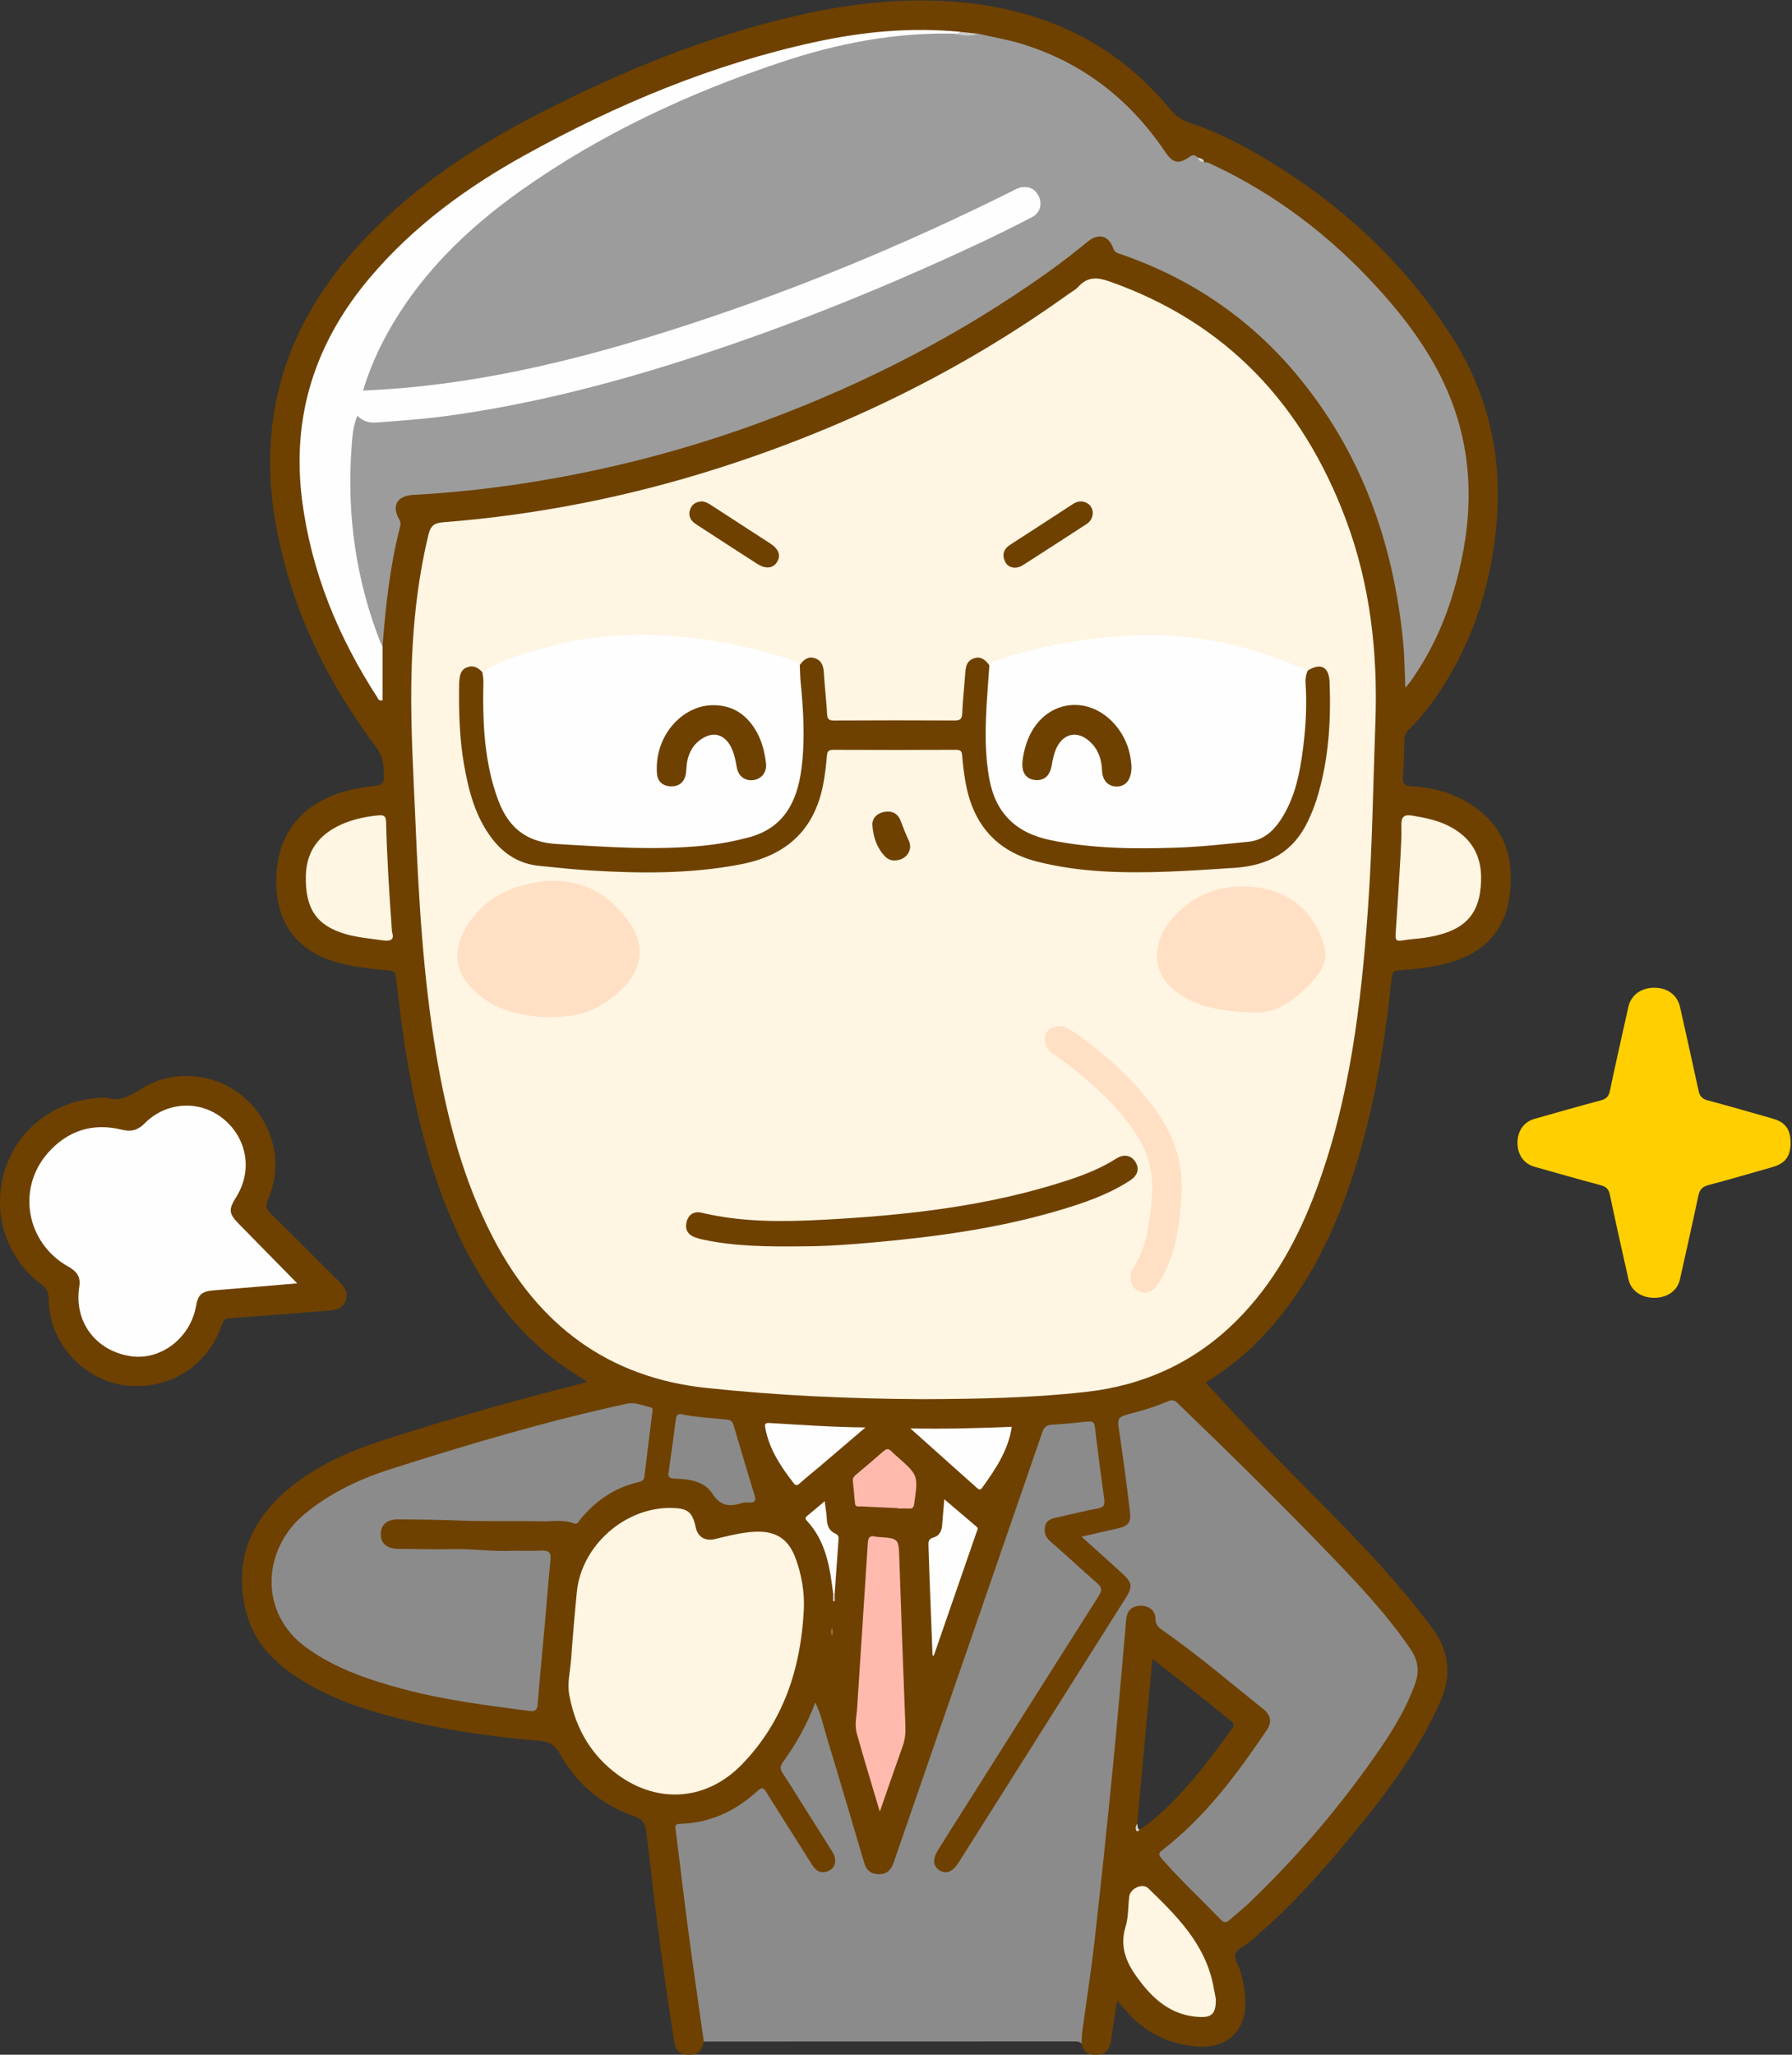 <?xml version="1.0" encoding="UTF-8"?>
<!DOCTYPE svg PUBLIC "-//W3C//DTD SVG 1.1//EN" "http://www.w3.org/Graphics/SVG/1.1/DTD/svg11.dtd">
<svg version="1.1" xmlns="http://www.w3.org/2000/svg" xmlns:xlink="http://www.w3.org/1999/xlink" x="0" y="0" width="971" height="1113" viewBox="0, 0, 971, 1113">
  <rect x="0" y="0" width="971" height="1113" fill="#333333" stroke="none"/>
  <defs>
    <clipPath id="Clip_1">
      <path d="M-0,1113 L970.221,1113 L970.221,0.21 L-0,0.21 z"/>
    </clipPath>
  </defs>
  <g id="Layer_1">
    <g clip-path="url(#Clip_1)">
      <path d="M617.407,991.093 C614.701,990.883 615.935,989.176 616.174,987.847 C618.012,967.989 619.849,948.131 621.688,928.273 C622.576,918.689 623.467,909.105 624.439,898.622 C633.102,905.367 641.338,911.717 649.502,918.159 C655.246,922.692 660.889,927.351 666.582,931.948 C668.02,933.109 669.372,933.898 667.671,936.245 C653.989,955.128 640.074,973.781 621.54,988.357 C620.246,989.375 618.789,990.186 617.407,991.093 z M797.971,436.395 C788.06,429.768 776.929,426.548 765.101,425.943 C761.05,425.735 759.796,424.372 760.181,420.288 C760.789,413.837 760.841,407.329 760.968,400.841 C761.013,398.527 761.752,396.833 763.417,395.184 C770.423,388.247 776.416,380.468 781.701,372.16 C799.305,344.488 808.563,314.062 811.065,281.528 C813.887,244.833 805.606,211.053 785.221,180.047 C761.571,144.075 731.303,115.127 695.242,91.991 C679.398,81.825 662.98,72.658 645.076,66.652 C640.441,65.097 637.118,62.88 634.064,59.165 C606.61,25.768 570.854,7.572 528.315,2.057 C495.344,-2.216 462.867,1.303 430.711,8.733 C382.655,19.837 337.368,38.391 293.59,60.747 C257.828,79.009 224.518,100.858 196.752,130.289 C154.823,174.73 138.32,226.727 150.041,287.246 C158.429,330.555 177.086,369.095 203.397,404.136 C206.253,407.939 207.658,411.69 207.871,416.305 C208.279,425.175 208.408,425.148 199.729,426.102 C197.747,426.319 195.779,426.698 193.815,427.061 C167.925,431.848 151.932,447.361 149.937,471.685 C147.885,496.698 158.658,514.621 182.72,521.354 C192.088,523.976 201.689,524.817 211.28,525.776 C213.558,526.004 214.297,526.618 214.55,528.931 C215.672,539.188 216.872,549.442 218.352,559.652 C223.451,594.814 231.084,629.338 245.339,662.077 C257.867,690.849 274.823,716.415 299.824,736.042 C305.552,740.539 311.75,744.356 318.155,748.432 C317.341,748.767 317.066,748.92 316.771,748.995 C280.199,758.261 243.868,768.402 207.976,780.019 C187.785,786.554 168.453,795.128 152.597,809.775 C133.705,827.228 127.048,848.73 133.512,873.655 C137.806,890.213 149.369,901.389 163.486,910.181 C179.772,920.324 197.74,926.244 216.171,930.882 C241.237,937.19 266.754,940.868 292.482,943.009 C297.518,943.429 300.538,944.979 303.181,949.696 C312.284,965.938 325.756,977.649 343.423,983.736 C348.505,985.487 349.732,988.072 350.271,992.782 C354.572,1030.31 359.23,1067.8 365.192,1105.12 C365.882,1109.43 367.229,1112.83 372.415,1112.98 C378.145,1113.14 379.769,1111.94 381.378,1106 C382.587,1104.54 382.247,1102.9 381.993,1101.23 C377.917,1074.57 374.279,1047.84 370.984,1021.07 C369.866,1011.98 368.73,1002.9 367.591,993.815 C367.264,991.206 367.465,989.401 370.921,989.167 C385.58,988.175 398.231,982.161 409.39,972.891 C412.139,970.607 413.776,970.671 415.632,973.756 C418.292,978.18 421.02,982.569 423.841,986.894 C429.21,995.126 434.074,1003.69 439.737,1011.72 C442.148,1015.14 446.21,1016.03 449.457,1014.4 C452.84,1012.71 454.332,1008.57 453.025,1004.48 C452.667,1003.36 452.051,1002.36 451.435,1001.37 C443.704,988.916 435.85,976.537 427.962,964.18 C423.793,957.647 423.733,957.692 427.927,951.373 C433.506,942.966 438.735,934.373 441.895,924.705 C444.385,934.081 447.382,943.254 450.082,952.513 C455.539,971.224 461.156,989.887 466.851,1008.53 C468.77,1014.81 472.609,1017.23 478.415,1016.05 C483.027,1015.1 484.587,1011.39 485.956,1007.54 C499.398,969.709 512.344,931.706 525.476,893.768 C538.771,855.356 552.134,816.968 565.246,778.493 C566.504,774.803 568.651,773.101 572.349,772.611 C576.982,771.998 581.696,772.781 586.287,771.663 C589.948,770.772 591.813,771.958 592.301,775.972 C593.727,787.705 595.202,799.434 596.942,811.126 C597.425,814.369 595.983,815.639 593.047,816.215 C586.509,817.498 580.03,819.07 573.521,820.498 C569.817,821.311 566.204,822.265 565.288,826.617 C564.416,830.762 566.081,833.893 569.256,836.709 C576.853,843.446 584.236,850.426 591.966,857.013 C595.05,859.642 595.315,862.085 593.061,865.614 C585.798,876.985 578.674,888.447 571.44,899.836 C550.183,933.304 529.189,966.937 507.85,1000.35 C506.771,1002.04 505.799,1003.8 505.382,1005.79 C504.663,1009.21 505.494,1012.17 508.591,1014.02 C511.824,1015.95 514.994,1015.35 517.876,1013.08 C519.077,1012.13 519.737,1010.74 520.547,1009.48 C540.194,978.942 559.31,948.063 578.78,917.407 C589.675,900.252 600.583,883.102 611.26,865.809 C614.641,860.334 614.335,856.962 609.969,852.386 C607.669,849.975 605.156,847.791 602.67,845.57 C598.272,841.639 593.659,837.911 589.061,833.307 C595.142,831.228 600.772,830.589 606.179,829.095 C611.836,827.532 613.506,825.295 613.529,819.44 C613.535,817.766 613.265,816.127 613.028,814.475 C611.089,800.961 609.461,787.404 607.615,773.877 C607.201,770.847 607.244,768.241 611.101,767.388 C618.269,765.804 625.24,763.521 632.089,760.888 C634.376,760.009 636.323,760.273 637.986,762.108 C642.811,767.429 648.677,771.623 653.702,776.743 C679.838,803.372 707.024,828.973 732.286,856.458 C742.646,867.729 752.612,879.333 761.734,891.704 C767.555,899.597 767.77,906.947 764.117,915.493 C756.178,934.065 744.492,950.259 732.514,966.274 C721.432,981.089 709.425,995.166 696.858,1008.72 C687.581,1018.73 678.078,1028.56 667.526,1037.3 C665.316,1039.13 663.439,1039.95 661.098,1037.49 C651.807,1027.71 641.696,1018.74 632.84,1008.52 C630.163,1005.43 629.996,1003.83 633.326,1001.08 C654.723,983.393 671.644,961.791 686.851,938.772 C690.639,933.038 689.92,928.557 684.601,924.245 C667.264,910.19 650.22,895.752 631.927,882.92 C629.482,881.205 627.926,879.277 627.215,876.253 C625.912,870.703 622.371,868.335 617.063,868.795 C612.132,869.223 609.537,872.175 608.987,877.874 C608.141,886.651 607.496,895.448 606.659,904.22 C604.81,923.592 602.943,942.964 601.108,962.337 C599.085,983.703 596.914,1005.06 594.617,1026.39 C591.963,1051.05 589.064,1075.69 585.212,1100.2 C584.841,1102.56 584.972,1104.85 586.056,1107.02 C586.816,1110.71 588.78,1112.89 592.822,1112.99 C598.87,1113.15 601.131,1111.21 602.137,1104.55 C603.155,1097.82 604.137,1091.08 605.247,1083.59 C606.927,1085.53 607.916,1086.64 608.865,1087.78 C619.403,1100.44 632.707,1107.49 649.315,1108.62 C664.207,1109.63 674.484,1100.69 674.766,1085.88 C674.885,1079.65 673.756,1073.63 672.037,1067.7 C671.119,1064.53 668.595,1060.99 669.381,1058.41 C670.168,1055.82 674.226,1054.27 676.762,1052.16 C698.763,1033.86 717.586,1012.5 735.587,990.406 C751.052,971.42 765.677,951.819 776.675,929.787 C777.935,927.264 779.037,924.663 780.212,922.097 C786.831,907.641 785.418,894.356 775.743,881.402 C751.516,848.961 722.4,821.077 694.167,792.335 C680.191,778.107 666.766,763.336 653.215,748.941 C661.661,743.804 671.254,736.692 679.853,728.274 C706.099,702.578 721.902,670.808 733.105,636.433 C744.395,601.794 750.246,566.041 754.04,529.918 C754.378,526.695 755.424,525.788 758.449,525.577 C766.915,524.986 775.355,524.04 783.607,521.922 C802.656,517.032 815.059,505.651 817.885,485.627 C820.723,465.516 815.711,448.257 797.971,436.395" fill="#6E4100"/>
      <path d="M381.378,1106 C378.575,1086.11 375.651,1066.23 373.005,1046.32 C370.556,1027.88 368.457,1009.4 366.054,990.961 C365.762,988.716 366.122,988.005 368.404,987.946 C384.813,987.522 398.685,980.932 410.585,969.995 C413.168,967.62 413.985,968.841 415.311,970.957 C422.467,982.383 429.694,993.765 436.896,1005.16 C437.963,1006.85 439.051,1008.52 440.096,1010.23 C442.351,1013.9 445.48,1015.22 449.403,1013.2 C452.845,1011.44 453.533,1007.14 451.076,1003.19 C445.363,993.999 439.541,984.879 433.762,975.733 C430.562,970.668 427.464,965.535 424.113,960.572 C422.568,958.283 422.684,956.616 424.313,954.374 C431.383,944.646 437.2,934.197 441.807,922.19 C444.884,928.67 446.175,935.076 448.051,941.235 C454.927,963.814 461.565,986.466 468.283,1009.09 C469.39,1012.82 471.556,1015.02 475.718,1015.22 C480.381,1015.45 482.807,1013.01 484.191,1009.02 C490.232,991.574 496.247,974.121 502.282,956.676 C523.105,896.482 543.958,836.298 564.686,776.072 C565.718,773.074 567.098,771.888 570.26,771.731 C576.555,771.42 582.826,770.637 589.109,770.062 C591.211,769.87 592.905,769.821 593.258,772.825 C594.793,785.852 596.507,798.859 598.294,811.854 C598.726,814.998 598.228,816.554 594.601,817.175 C587.244,818.434 580.01,820.398 572.705,821.973 C569.823,822.595 567.027,823.343 566.288,826.626 C565.544,829.932 566.476,832.64 569.233,835.035 C577.776,842.455 586.043,850.191 594.554,857.648 C596.998,859.789 597.308,861.399 595.478,864.278 C570.651,903.327 545.96,942.462 521.238,981.577 C516.881,988.472 512.482,995.341 508.206,1002.28 C505.173,1007.21 505.601,1011.03 509.205,1013.22 C512.718,1015.36 516.33,1013.83 519.349,1009.05 C549.472,961.338 579.603,913.635 609.748,865.942 C613.855,859.445 613.734,857.504 608.041,852.261 C600.98,845.757 593.79,839.392 586.011,832.387 C592.992,830.802 599.083,829.439 605.164,828.033 C611.597,826.546 612.987,824.949 612.19,818.269 C610.538,804.42 608.738,790.585 606.662,776.794 C605.291,767.683 605.01,767.645 613.978,765.361 C620.438,763.715 626.761,761.677 632.877,759.06 C635.043,758.133 636.378,758.41 638.092,760.062 C666.877,787.812 695.406,815.829 723.074,844.686 C737.796,860.041 752.316,875.646 764.346,893.371 C768.513,899.511 769.192,905.361 766.748,912.162 C761.102,927.87 751.962,941.595 742.394,955.004 C722.916,982.301 701.085,1007.62 676.822,1030.79 C673.458,1034.01 669.761,1036.87 666.289,1039.97 C664.481,1041.59 663.18,1041.59 661.369,1039.72 C650.713,1028.71 639.499,1018.25 629.397,1006.7 C627.571,1004.61 627.852,1003.69 629.919,1002.1 C653.022,984.221 670.203,961.151 686.356,937.225 C689.312,932.847 688.668,929.087 684.502,925.762 C666.563,911.44 649.139,896.456 630.271,883.326 C627.89,881.669 626.059,880.252 626.06,876.735 C626.062,872.34 622.44,869.718 617.962,869.793 C613.302,869.872 610.678,872.368 610.25,877.15 C607.875,903.623 605.692,930.116 603.082,956.567 C599.951,988.3 596.627,1020.02 593.05,1051.7 C591.207,1068.03 588.613,1084.27 586.414,1100.56 C586.126,1102.69 586.168,1104.87 586.056,1107.02 C584.949,1105.72 583.453,1105.8 581.943,1105.8 C515.417,1105.83 448.89,1105.84 382.363,1105.85 C382.035,1105.85 381.706,1105.95 381.378,1106" fill="#8B8B8B"/>
      <path d="M970.221,619.263 C970.197,626.415 967.276,630.248 960.373,632.204 C948.861,635.465 937.388,638.868 925.818,641.905 C922.461,642.786 920.963,644.392 920.258,647.723 C917.059,662.844 913.644,677.92 910.281,693.006 C908.902,699.193 903.352,703.089 896.146,703.003 C889.149,702.919 883.754,699.065 882.408,693.054 C878.995,677.807 875.534,662.569 872.335,647.276 C871.695,644.214 870.391,642.814 867.424,642.023 C855.383,638.811 843.399,635.384 831.407,631.991 C825.754,630.391 822.358,625.609 822.25,619.282 C822.139,612.835 825.6,607.733 831.406,606.082 C843.392,602.674 855.378,599.259 867.42,596.06 C870.4,595.268 871.706,593.854 872.345,590.813 C875.523,575.685 878.964,560.613 882.311,545.521 C883.761,538.98 889.269,534.947 896.627,535.044 C903.748,535.137 908.914,539.099 910.352,545.56 C913.709,560.647 917.135,575.719 920.371,590.832 C921.002,593.778 922.303,595.242 925.282,596.035 C937.002,599.155 948.647,602.558 960.321,605.852 C967.451,607.863 970.247,611.646 970.221,619.263" fill="#FFCF00"/>
      <path d="M57.882,594.544 C64.437,597.069 70.572,593.548 77.35,589.363 C94.534,578.752 117.754,581.475 132.617,594.746 C148.472,608.901 153.56,630.541 145.253,649.732 C143.867,652.933 144.044,654.782 146.604,657.279 C159.123,669.493 171.356,681.998 183.816,694.272 C186.931,697.34 188.899,700.583 187.164,704.888 C185.581,708.82 182.021,709.643 178.158,709.934 C160.07,711.298 141.994,712.837 123.897,714.086 C121.106,714.278 120.857,715.852 120.189,717.77 C112.983,738.439 94.599,751.264 72.893,750.839 C47.792,750.347 26.59,729.045 26.406,703.937 C26.38,700.387 25.665,698.066 22.485,695.747 C3.015,681.542 -4.751,656.066 2.917,632.943 C10.536,609.968 32.042,594.519 57.882,594.544" fill="#6E4100"/>
    </g>
    <path d="M500.293,757.898 C460.974,757.744 421.717,755.97 382.631,751.81 C329.445,746.149 291.824,717.727 267.373,670.875 C251.033,639.566 242.252,605.874 236.396,571.31 C229.318,529.539 226.894,487.344 225.112,445.087 C224.068,420.303 222.524,395.535 222.859,370.714 C223.228,343.353 225.74,316.246 232.178,289.55 C233.38,284.566 235.421,283.275 240.411,282.882 C290.853,278.91 340.224,269.176 388.435,253.859 C456.748,232.155 520.532,201.223 578.867,159.361 C580.76,158.002 582.912,156.867 584.452,155.179 C589.487,149.657 594.812,150.204 601.418,152.538 C664.736,174.902 705.883,219.202 729.169,281.155 C742.541,316.732 746.637,353.753 745.247,391.545 C744.011,425.139 743.619,458.77 741.225,492.315 C737.532,544.042 731.464,595.36 713.255,644.413 C703.374,671.033 690.002,695.599 669.604,715.788 C647.113,738.048 619.821,750.436 588.565,753.964 C559.248,757.273 529.772,757.79 500.293,757.898" fill="#FEF5E2"/>
    <path d="M530.191,18.293 C538.077,20.12 546.073,21.437 553.837,23.833 C586.632,33.957 612.078,53.781 631.205,82.058 C635.621,88.586 638.628,89.194 645.017,84.679 C647.074,83.225 648.004,84.782 649.389,85.38 C650.09,86.582 651.623,86.867 652.333,88.058 C654.101,87.539 655.512,88.519 656.973,89.204 C691.372,105.325 720.973,127.955 746.456,155.959 C764.045,175.288 779.362,196.402 787.991,221.264 C799.769,255.197 797.219,289.381 786.747,323.241 C781.647,339.728 774.231,355.114 764.234,369.218 C763.671,370.013 762.983,370.72 761.497,372.483 C761.106,363.567 761.064,355.718 760.302,347.919 C755,293.6 737.426,244.22 701.869,202.061 C676.356,171.811 644.668,150.562 607.305,137.669 C605.682,137.109 604.044,136.87 603.232,134.591 C600.697,127.473 595.196,126.065 589.257,130.975 C582.325,136.708 575.217,142.191 567.897,147.413 C520.458,181.251 469.105,207.646 414.554,227.919 C372.196,243.66 328.647,254.936 283.996,261.804 C264.119,264.861 244.113,267.006 224.013,268.057 C215.234,268.516 212.039,273.857 216.334,281.388 C217.205,282.914 217.102,284.075 216.714,285.578 C211.257,306.742 208.974,328.376 207.267,350.092 C204.706,349.778 204.449,347.472 203.795,345.749 C196.418,326.326 192.022,306.232 189.846,285.568 C189.06,278.11 188.765,270.623 188.334,263.175 C187.672,251.718 189.052,240.255 191.117,228.936 C191.757,225.427 193.549,223.967 197.093,226.059 C199.771,227.64 202.761,227.797 205.816,227.587 C240.629,225.196 274.94,219.568 308.796,211.249 C341.825,203.133 374.261,193.018 406.314,181.642 C436.002,171.105 465.2,159.356 494.131,146.91 C513.875,138.416 533.166,128.952 552.63,119.857 C555.042,118.73 557.401,117.411 559.432,115.683 C562.324,113.222 563.068,110.055 561.23,106.707 C559.422,103.415 556.426,102.228 552.738,103.127 C551.112,103.524 549.663,104.398 548.172,105.138 C498.131,129.991 446.757,151.667 394.02,170.145 C355.605,183.604 316.615,194.989 276.703,203.046 C251.868,208.059 226.81,211.519 201.453,212.498 C195.531,212.726 195.031,212.195 197.009,206.36 C202.395,190.47 210.118,175.73 219.886,162.133 C240.698,133.163 267.297,110.443 297.253,91.46 C337.291,66.089 380.019,46.361 425.028,31.685 C451.885,22.927 479.422,17.294 507.856,17.076 C511.035,17.052 514.142,17.663 517.3,17.752 C521.599,17.906 525.85,19.172 530.191,18.293" fill="#9C9C9C"/>
    <path d="M278.339,839.995 C283.337,839.995 288.344,840.184 293.329,839.933 C297.152,839.741 298.706,840.808 298.284,844.951 C297.054,857.013 296.174,869.11 295.098,881.188 C293.861,895.083 292.432,908.962 291.387,922.871 C291.136,926.207 290.134,927.204 286.902,926.784 C263.851,923.785 240.765,920.935 218.261,914.882 C199.747,909.902 181.696,903.878 165.868,892.384 C139.975,873.581 142.155,839.139 164.939,820.215 C178.876,808.638 194.949,801.08 211.998,795.664 C254.123,782.283 296.471,769.665 339.736,760.365 C344.369,759.369 348.208,761.4 352.36,762.31 C354.259,762.726 353.528,764.396 353.375,765.643 C351.981,777.013 350.538,788.377 349.187,799.752 C348.937,801.859 347.578,802.482 345.872,802.875 C332.849,805.87 322.546,813.058 314.205,823.321 C313.437,824.265 312.751,825.871 311.068,825.209 C305.411,822.985 299.517,824.206 293.755,824.08 C279.101,823.762 264.424,824.232 249.784,823.673 C238.473,823.24 227.171,823.054 215.86,823.011 C209.748,822.989 206.429,825.762 206.324,830.762 C206.213,835.998 209.618,838.935 215.936,838.989 C225.931,839.074 235.929,839.329 245.919,839.141 C256.746,838.938 267.511,840.649 278.339,839.995" fill="#8B8B8B"/>
    <path d="M517.234,18.228 C484.733,17.461 453.323,23.611 422.699,33.874 C373.07,50.507 325.918,72.371 283.022,102.667 C252.345,124.334 225.936,150.104 208.174,183.763 C203.509,192.602 199.681,201.789 196.722,211.553 C254.618,209.205 310.069,195.899 364.688,178.503 C427.892,158.372 489.022,133.122 548.381,103.547 C550.158,102.662 552.009,101.572 553.911,101.366 C558.144,100.906 561.38,102.802 563.07,106.797 C564.796,110.873 563.416,115.433 559.367,117.533 C549.917,122.434 540.389,127.201 530.75,131.716 C476.307,157.216 420.62,179.565 363.188,197.448 C324.716,209.428 285.692,219.089 245.765,224.815 C231.932,226.799 217.997,227.869 204.059,228.859 C200.198,229.133 196.806,228.38 193.659,225.194 C191.209,230.867 190.909,236.676 190.498,242.265 C187.812,278.797 192.877,314.238 206.291,348.403 C206.526,349.002 206.937,349.531 207.267,350.092 C207.267,359.876 207.267,369.661 207.267,379.339 C205.116,379.867 204.958,378.567 204.524,377.898 C183.27,345.1 168.636,309.764 163.669,270.76 C157.863,225.163 170.969,185.275 200.381,150.457 C223.908,122.606 252.864,101.471 284.537,83.961 C334.202,56.504 386.172,34.776 441.838,22.728 C467.653,17.14 493.765,14.652 520.192,17.243 C519.869,19.563 518.368,18.344 517.234,18.228" fill="#FEFEFE"/>
    <path d="M435.568,871.786 C433.962,903.629 424.629,932.527 401.911,955.847 C382.018,976.266 354.433,977.342 332.202,959.396 C318.861,948.627 311.452,934.528 308.439,917.972 C307.265,911.526 309.026,905.043 309.478,898.585 C310.327,886.475 311.379,874.376 312.571,862.294 C315.059,837.057 338.937,816.118 364.235,816.836 C372.802,817.079 375.182,819.04 376.977,827.333 C378.099,832.512 382.006,834.97 387.483,833.66 C394.434,831.996 401.326,830.161 408.521,829.742 C420.203,829.061 427.204,833.368 431.17,844.307 C434.371,853.139 435.956,862.282 435.568,871.786" fill="#FEF5E2"/>
    <path d="M476.735,981.338 C472.325,966.461 468.062,952.665 464.21,938.755 C462.966,934.263 464.175,929.488 464.464,924.869 C466.327,895.177 468.374,865.498 470.233,835.806 C470.43,832.655 471.495,831.571 474.506,832.401 C474.98,832.532 475.494,832.529 475.991,832.563 C487.15,833.319 486.949,833.324 487.321,844.767 C488.297,874.834 489.432,904.897 490.6,934.957 C490.744,938.674 490.431,942.187 489.171,945.715 C485.058,957.233 481.096,968.805 476.735,981.338" fill="#FFBAAD"/>
    <path d="M212.418,504.824 C213.764,508.954 211.965,510.08 206.918,509.325 C200.341,508.341 193.683,507.83 187.272,505.976 C171.569,501.435 165.199,492.18 165.74,473.999 C166.165,459.722 174.243,450.733 187.208,445.654 C193.001,443.385 199.006,442.254 205.17,441.654 C207.909,441.388 209.116,442.102 209.192,445.065 C209.692,464.703 210.92,484.305 212.418,504.824" fill="#FEF5E2"/>
    <path d="M802.53,476.709 C802.129,495.634 793.531,504.6 772.492,507.892 C768.22,508.56 763.862,508.704 759.609,509.462 C756.509,510.014 756.025,508.873 756.212,506.136 C757.176,492.021 758.047,477.899 758.856,463.774 C759.17,458.291 759.458,452.789 759.344,447.305 C759.253,442.887 760.283,440.971 765.308,441.812 C772.079,442.945 778.717,444.248 784.884,447.35 C796.932,453.41 802.918,463.145 802.53,476.709" fill="#FEF5E2"/>
    <path d="M658.803,1082.78 C658.89,1091 656.575,1092.9 649.627,1092.54 C636.411,1091.85 626.955,1084.83 619.084,1074.97 C611.744,1065.77 606.01,1056.3 609.914,1043.57 C611.496,1038.42 611.198,1032.7 611.893,1027.26 C612.451,1022.88 619.099,1019.86 622.205,1022.87 C637.553,1037.71 652.718,1052.75 657.284,1074.88 C657.921,1077.97 658.475,1081.07 658.803,1082.78" fill="#FEF5E2"/>
    <path d="M362.257,797.736 C363.651,787.661 365.031,778.322 366.181,768.954 C366.474,766.567 367.355,765.657 369.654,766.125 C377.631,767.749 385.757,768.123 393.825,768.968 C395.71,769.165 396.828,769.748 397.399,771.69 C401.186,784.574 405.04,797.438 408.941,810.289 C409.76,812.988 408.848,814.018 406.153,813.927 C404.829,813.883 403.41,813.746 402.184,814.13 C395.456,816.241 390.501,816.143 385.848,808.856 C381.891,802.659 373.74,801.111 366.195,800.981 C363.277,800.931 361.638,800.28 362.257,797.736" fill="#8B8A8A"/>
    <path d="M505.299,896.719 C504.798,883.846 504.285,870.973 503.802,858.099 C503.546,851.284 503.361,844.468 503.105,837.653 C503.021,835.417 502.92,833.593 505.913,832.787 C508.845,831.997 510.26,829.42 510.489,826.295 C510.815,821.841 511.234,817.393 511.683,812.124 C517.784,817.316 523.513,822.191 529.24,827.069 C530.298,827.97 529.481,828.968 529.203,829.774 C521.499,852.133 513.74,874.473 505.99,896.816 C505.76,896.783 505.529,896.751 505.299,896.719" fill="#FEFEFE"/>
    <path d="M493.282,773.761 C512.612,774.099 530.352,773.633 548.242,772.87 C546.291,785.816 539.377,795.874 532.235,805.831 C531.336,807.086 530.643,807.137 529.495,806.107 C517.81,795.628 506.089,785.189 493.282,773.761" fill="#FEFEFE"/>
    <path d="M468.963,773.217 C460.229,780.667 452.474,787.3 444.698,793.908 C440.901,797.135 436.991,800.234 433.284,803.56 C431.76,804.929 431.046,804.718 429.863,803.18 C423.048,794.325 416.912,785.19 414.74,773.893 C414.246,771.329 414.534,770.666 417.108,770.819 C433.941,771.819 450.762,773.048 468.963,773.217" fill="#FEFEFE"/>
    <path d="M486.698,816.953 C479.899,816.634 473.1,816.33 466.302,815.982 C465.093,815.921 463.478,816.484 463.286,814.395 C462.905,810.262 462.519,806.129 462.111,801.999 C461.959,800.453 462.897,799.598 463.948,798.712 C468.899,794.536 473.868,790.378 478.72,786.089 C480.277,784.713 481.468,784.536 482.918,786.077 C483.826,787.041 484.862,787.886 485.858,788.764 C497.62,799.117 497.575,799.11 495.352,814.588 C495.085,816.449 494.582,817.257 492.673,817.16 C490.686,817.058 488.689,817.137 486.697,817.137 C486.697,817.076 486.698,817.015 486.698,816.953" fill="#FFBAAD"/>
    <path d="M451.411,862.954 C449.681,848.886 447.519,834.967 437.361,823.946 C436.422,822.927 436.032,822.219 437.321,821.173 C440.371,818.699 443.343,816.128 446.854,813.168 C447.327,816.952 447.902,819.99 448.036,823.047 C448.189,826.511 449.391,829.327 452.583,830.691 C454.771,831.626 454.42,833.1 454.304,834.728 C453.635,844.149 452.963,853.571 452.292,862.993 C451.978,863.44 451.683,863.451 451.411,862.954" fill="#FDFDFD"/>
    <path d="M517.234,18.228 C518.2,17.839 519.477,18.387 520.192,17.243 C523.525,17.593 526.858,17.943 530.191,18.293 C525.864,19.802 521.547,19.395 517.234,18.228" fill="#CDC9C4"/>
    <path d="M450.722,881.606 C451.522,883.175 451.381,884.56 450.978,886.177 C449.804,884.637 450.298,883.235 450.722,881.606" fill="#917248"/>
    <path d="M652.333,88.058 C651.227,87.303 649.245,87.51 649.389,85.38 C650.644,85.972 652.507,85.895 652.333,88.058" fill="#DBD5CF"/>
    <path d="M451.411,862.954 C451.704,862.984 451.997,862.997 452.292,862.993 C452.292,864.45 452.292,865.908 452.292,867.365 C451.998,867.366 451.704,867.367 451.411,867.368 C451.411,865.896 451.411,864.425 451.411,862.954" fill="#E0D8CF"/>
    <path d="M616.174,987.847 C616.645,988.906 616.065,990.365 617.407,991.093 C617.08,991.737 616.286,992.296 615.907,991.827 C614.872,990.542 615.539,989.147 616.174,987.847" fill="#DDD5CB"/>
    <path d="M161.042,695.171 C145.71,696.464 130.64,697.768 115.562,698.989 C109.449,699.484 107.283,701.31 106.273,707.224 C103.272,724.798 86.989,737.241 70.482,734.576 C51.551,731.519 39.934,715.675 42.973,696.822 C43.835,691.475 41.393,688.564 36.988,686.095 C14.276,673.364 8.884,643.915 25.921,624.556 C36.585,612.438 50.223,608.048 65.997,611.936 C71.167,613.21 74.736,612.186 78.445,608.449 C90.057,596.747 108.089,595.754 120.653,605.765 C133.896,616.317 136.983,633.977 128.083,648.272 C123.617,655.443 123.861,657.319 129.814,663.362 C140.075,673.777 150.302,684.227 161.042,695.171" fill="#FEFEFE"/>
    <path d="M261.298,364.05 C272.527,356.933 285.247,353.638 297.835,350.188 C318.125,344.627 338.949,342.981 359.853,344.192 C383.013,345.533 405.725,349.901 427.836,357.087 C429.87,357.748 431.96,358.412 433.384,360.207 C435.646,363.097 434.821,366.634 435.159,369.842 C437.014,387.406 438.077,404.988 434.622,422.518 C431.163,440.063 421.251,451.476 403.54,455.661 C395.914,457.463 388.241,458.914 380.422,459.51 C351.136,461.742 321.926,460.754 292.779,457.359 C284.074,456.345 278.229,450.962 273.816,444.052 C266.39,432.422 263.805,419.207 261.918,405.754 C260.056,392.483 261.429,379.151 260.6,365.873 C260.558,365.196 260.876,364.586 261.298,364.05" fill="#FEFEFE"/>
    <path d="M536.092,360.347 C536.749,358.496 538.439,358.186 540.02,357.662 C557.201,351.973 574.757,348.09 592.749,345.953 C603.475,344.679 614.18,343.899 624.976,344.031 C650.291,344.341 674.608,349.452 698.04,358.95 C701.569,360.38 705.114,361.771 708.651,363.18 C709.062,385.155 709.321,407.115 702.812,428.471 C701.248,433.602 698.997,438.443 696.214,442.991 C690.888,451.697 683.656,456.654 672.886,457.82 C651.31,460.157 629.738,460.624 608.094,460.558 C594.543,460.516 581.202,458.977 567.97,456.197 C549.781,452.375 538.576,441.666 534.864,423.219 C532.007,409.02 532.473,394.724 533.305,380.437 C533.603,375.313 533.6,370.116 534.698,365.039 C535.046,363.432 534.857,361.685 536.092,360.347" fill="#FEFEFE"/>
    <path d="M536.092,360.347 C535.449,370.125 534.564,379.894 534.229,389.682 C533.864,400.316 534.095,410.914 535.983,421.499 C539.374,440.522 550.505,451.237 569.243,455.088 C591.758,459.715 614.462,459.921 637.267,459.172 C650.414,458.74 663.47,457.269 676.536,455.953 C684.208,455.181 689.633,450.559 693.759,444.379 C701.845,432.268 704.447,418.373 706.189,404.308 C707.6,392.914 708.198,381.446 707.409,369.954 C707.246,367.574 707.621,365.325 708.652,363.18 C715.676,358.888 720.112,361.258 720.429,369.392 C721.275,391.136 719.895,412.634 713.251,433.523 C712.046,437.31 710.5,441.015 708.808,444.616 C700.838,461.575 687.217,468.915 668.686,470.116 C645.078,471.647 621.523,473.366 597.866,472.006 C585.888,471.317 574.019,469.72 562.352,466.812 C540.046,461.251 527.435,446.716 523.307,424.447 C522.399,419.549 521.758,414.58 521.385,409.613 C521.202,407.175 520.773,406.143 518.03,406.156 C495.871,406.262 473.71,406.255 451.55,406.163 C448.93,406.152 448.244,407.015 448.037,409.552 C447.605,414.848 446.973,420.16 445.944,425.371 C441.122,449.78 425.918,463.373 401.79,468.099 C374.402,473.463 346.841,473.18 319.209,471.477 C310.245,470.924 301.31,469.891 292.366,469.038 C281.622,468.013 273.197,462.816 266.715,454.389 C257.614,442.559 253.972,428.587 251.447,414.251 C248.895,399.762 248.588,385.115 248.79,370.447 C248.796,369.948 248.801,369.447 248.848,368.951 C249.136,365.906 249.529,362.92 252.889,361.542 C256.374,360.112 258.985,361.571 261.298,364.05 C261.759,365.981 261.963,367.884 261.918,369.924 C261.501,388.603 262.16,407.197 267.278,425.345 C267.863,427.42 268.578,429.46 269.266,431.505 C274.523,447.151 284.052,456.188 301.823,457.203 C328.422,458.722 354.931,460.772 381.542,458.047 C389.661,457.216 397.657,455.732 405.553,453.651 C424.67,448.613 431.914,434.419 434.26,416.479 C436.325,400.694 435.335,384.928 433.808,369.167 C433.52,366.195 433.517,363.195 433.383,360.207 C435.346,357.511 437.688,355.405 441.311,356.485 C445.051,357.6 446.156,360.514 446.385,364.195 C446.848,371.666 447.712,379.112 448.149,386.584 C448.301,389.178 448.781,390.302 451.753,390.284 C473.58,390.153 495.408,390.169 517.236,390.267 C520.131,390.279 521.252,389.63 521.377,386.443 C521.673,378.969 522.569,371.521 523.073,364.052 C523.303,360.644 524.159,357.815 527.743,356.608 C531.671,355.285 533.971,357.622 536.092,360.347" fill="#6E4100"/>
    <path d="M294.731,550.921 C285.716,550.322 272.221,548.6 260.821,540.026 C246.261,529.077 243.91,515.269 254.074,499.926 C262.154,487.728 274.232,481.116 288.167,478.37 C306.682,474.721 323.264,479.129 336.113,493.504 C343.866,502.178 349.645,512.151 344.915,524.367 C341.972,531.964 335.943,537.295 329.363,542.105 C320.356,548.689 310.378,551.314 294.731,550.921" fill="#FFE0C5"/>
    <path d="M680.042,548.447 C659.438,547.776 646.178,544.953 635.163,535.412 C623.493,525.304 625.307,509.672 633.859,499.074 C644.571,485.8 659.03,479.413 675.87,480.213 C696.542,481.194 711.801,491.951 717.522,512.509 C719.59,519.937 716.183,525.947 711.572,531.086 C701.501,542.311 690.71,549.108 680.042,548.447" fill="#FFE0C5"/>
    <path d="M435.082,675.122 C416.925,675.297 398.775,675.288 380.889,671.459 C379.431,671.146 377.978,670.747 376.578,670.237 C372.72,668.834 371.054,665.967 371.997,662.036 C373.014,657.795 376.081,655.935 380.283,656.934 C401.931,662.083 423.942,661.896 445.877,660.731 C491.152,658.327 536.096,653.412 579.456,639.043 C588.303,636.112 596.914,632.614 604.844,627.588 C609.004,624.951 612.951,625.757 615.257,629.429 C617.426,632.882 616.598,636.631 612.527,639.302 C600.294,647.33 586.555,651.902 572.666,655.973 C540.265,665.469 506.981,669.963 473.464,672.985 C460.7,674.136 447.914,675.085 435.082,675.122" fill="#6E4100"/>
    <path d="M640.288,644.312 C639.755,660.491 637.757,676.366 630.237,691.047 C629.407,692.667 628.425,694.221 627.399,695.728 C624.484,700.01 620.068,701.277 616.277,698.99 C612.584,696.761 611.262,691.34 613.91,687.134 C617.871,680.844 620.488,674.049 621.762,666.834 C624.694,650.23 626.988,633.665 617.775,617.93 C610.453,605.425 600.709,595.151 589.845,585.762 C583.561,580.331 577.079,575.187 570.185,570.55 C566.154,567.839 564.959,562.583 567.377,558.869 C569.464,555.663 575.08,554.863 579.061,557.281 C585.742,561.339 591.818,566.258 597.812,571.215 C608.453,580.017 617.99,589.884 626.103,601.167 C635.419,614.121 640.7,628.228 640.288,644.312" fill="#FFE0C5"/>
    <path d="M380.269,271.583 C381.981,271.636 383.557,272.478 385.123,273.499 C395.857,280.493 406.632,287.425 417.372,294.41 C422.148,297.516 423.319,301.1 420.847,304.722 C418.643,307.951 414.728,308.27 410.269,305.405 C399.211,298.302 388.181,291.154 377.17,283.978 C374.462,282.214 372.829,279.825 373.819,276.395 C374.716,273.288 376.925,271.803 380.269,271.583" fill="#6E4100"/>
    <path d="M592.125,277.81 C592.008,280.769 590.729,282.589 588.643,283.939 C577.195,291.342 565.791,298.812 554.285,306.124 C550.588,308.474 546.373,307.693 544.712,304.423 C542.776,300.612 543.723,297.418 547.445,295.025 C558.771,287.742 570.06,280.401 581.337,273.043 C583.779,271.45 586.286,271.072 588.864,272.434 C591.122,273.628 592.055,275.712 592.125,277.81" fill="#6E4100"/>
    <path d="M485.093,466.045 C483.002,466.257 481.047,465.478 479.477,463.826 C475.039,459.158 473.159,453.268 472.719,447.132 C472.452,443.411 474.976,440.632 478.943,439.833 C483.071,439.002 486.381,440.531 487.88,444.327 C489.332,448.007 490.691,451.687 492.396,455.285 C494.853,460.467 491.032,465.935 485.093,466.045" fill="#6E4100"/>
    <path d="M387.214,382.005 C396.826,382.189 403.907,386.778 408.968,394.728 C412.609,400.448 414.287,406.879 415.064,413.519 C415.612,418.203 412.661,421.928 408.384,422.531 C403.668,423.196 400.098,420.54 399.205,415.545 C398.443,411.283 397.659,407.044 395.325,403.295 C391.952,397.878 386.716,396.48 381.21,399.625 C376.122,402.532 373.32,407.097 372.294,412.765 C371.911,414.88 371.983,417.076 371.626,419.198 C370.884,423.608 368.028,425.998 363.705,425.955 C359.38,425.912 356.299,423.49 355.97,419.034 C354.419,398.044 370.494,381.419 387.214,382.005" fill="#6E4100"/>
    <path d="M613.109,415.483 C613.067,422.367 609.971,426.027 605.124,426.038 C600.403,426.049 597.334,422.752 597.121,417.188 C596.888,411.122 595.041,405.81 590.455,401.637 C583.909,395.683 576.384,397.076 572.529,405.048 C571.078,408.05 570.449,411.315 569.87,414.604 C568.829,420.519 565.486,423.186 560.416,422.453 C555.588,421.754 553.367,417.991 554.096,411.953 C554.638,407.462 555.779,403.136 557.628,399.029 C566.377,379.593 588.897,375.978 603.398,391.663 C609.9,398.696 612.746,407.173 613.109,415.483" fill="#6E4100"/>
  </g>
</svg>
